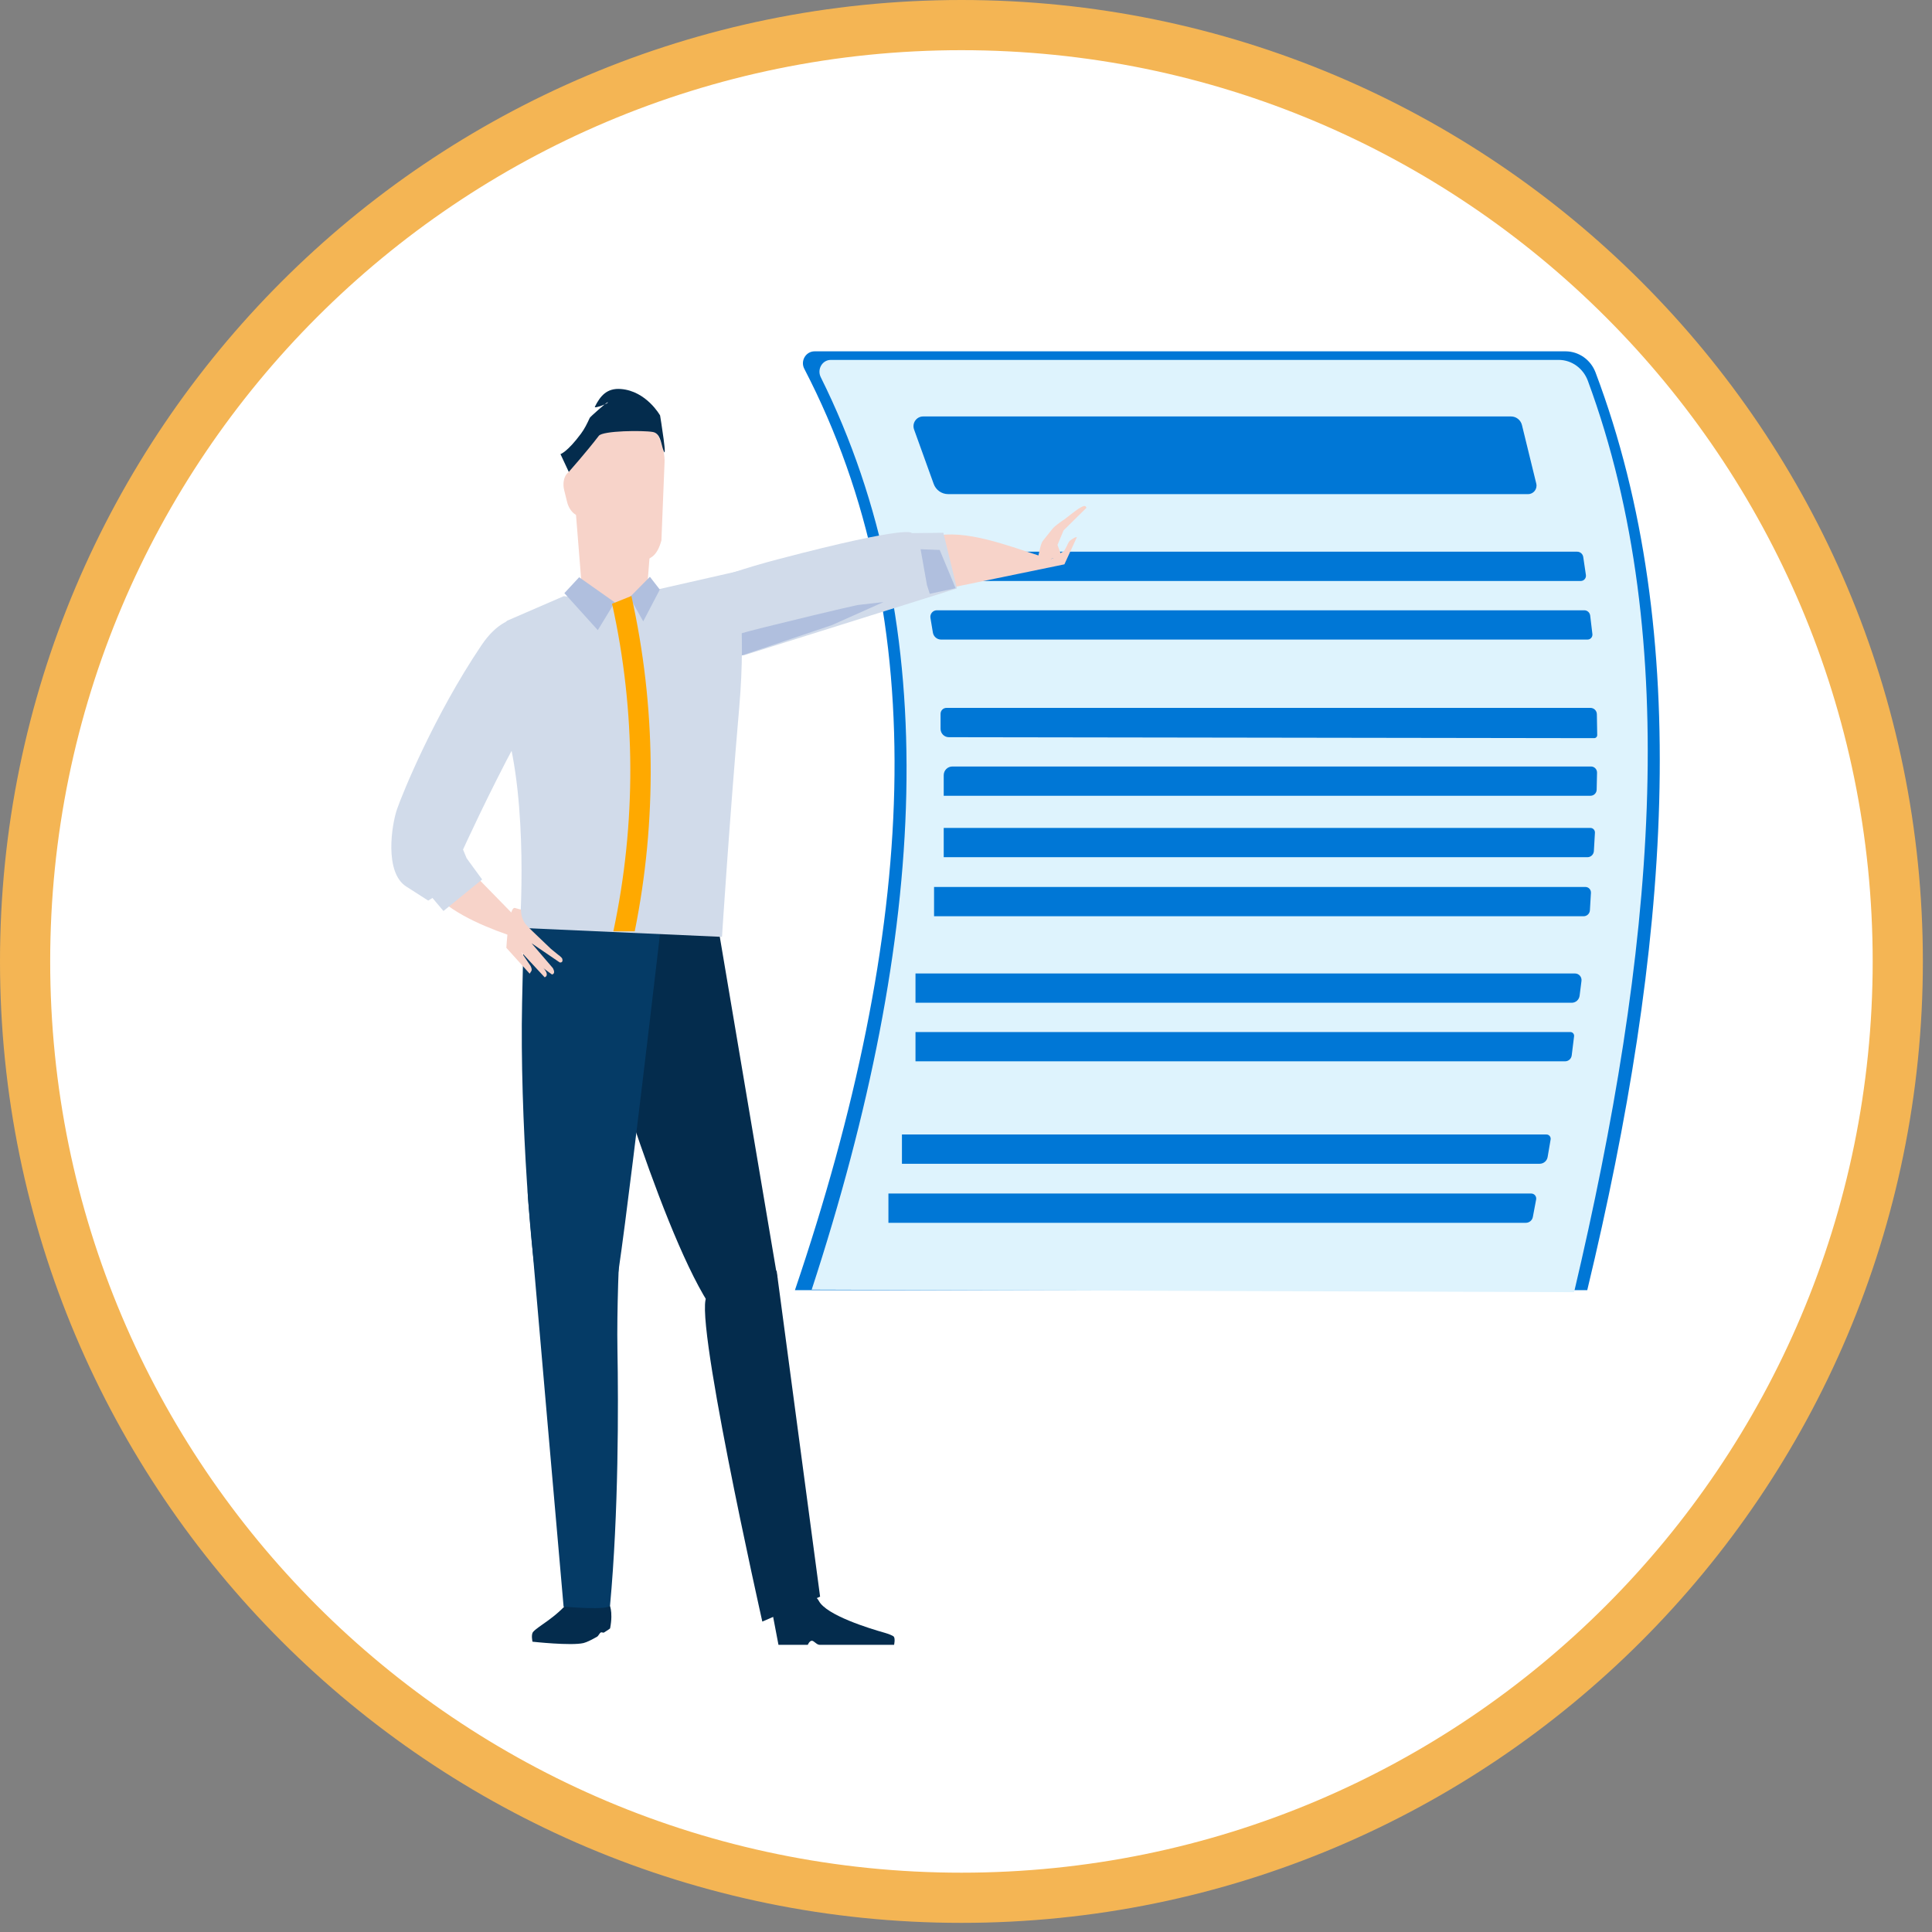 <?xml version="1.0" encoding="UTF-8"?>
<svg width="77px" height="77px" viewBox="0 0 77 77" version="1.1" xmlns="http://www.w3.org/2000/svg" xmlns:xlink="http://www.w3.org/1999/xlink">
    <rect x="0" y="0" width="77" height="77" fill="#808080" stroke="none"/>
    <title>5E63CF39-9DB4-42B0-9B61-FA9EF6B92AD4</title>
    <g id="Page-1" stroke="none" stroke-width="1" fill="none" fill-rule="evenodd">
        <g id="Infografía_SeguroCredito_CESCE-PÓLIZA-EMPRENDE" transform="translate(-538, -3371)">
            <g id="Group-83" transform="translate(539, 3372)">
                <path d="M74.636,37.318 C74.636,57.928 57.928,74.636 37.318,74.636 C16.708,74.636 0,57.928 0,37.318 C0,16.708 16.708,0 37.318,0 C57.928,0 74.636,16.708 74.636,37.318" id="Fill-1" fill="#FFFFFF"></path>
                <path d="M74.636,37.318 C74.636,57.928 57.928,74.636 37.318,74.636 C16.708,74.636 0,57.928 0,37.318 C0,16.708 16.708,0 37.318,0 C57.928,0 74.636,16.708 74.636,37.318 Z" id="Stroke-3" stroke="#F4B554" stroke-width="2" stroke-linecap="round"></path>
                <path d="M64.293,27.351 L61.815,27.351 C61.748,27.351 61.693,27.296 61.693,27.229 C61.693,27.16 61.748,27.105 61.815,27.105 L64.293,27.105 C64.36,27.105 64.415,27.16 64.415,27.229 C64.415,27.296 64.36,27.351 64.293,27.351" id="Fill-5" fill="#0253A2"></path>
                <path d="M62.26,50.42 L30.682,50.42 C35.529,36.121 36.268,23.737 31.055,13.698 C30.891,13.382 31.117,13.002 31.467,13.002 L61.392,13.002 C61.925,13.002 62.4,13.339 62.591,13.846 C66.534,24.304 65.522,36.863 62.26,50.42" id="Fill-7" fill="#0077D6"></path>
                <path d="M61.736,50.5 L31.35,50.399 C35.975,36.237 36.659,23.971 31.711,14.033 C31.555,13.719 31.771,13.344 32.111,13.344 L61.123,13.344 C61.64,13.344 62.1,13.678 62.285,14.179 C66.109,24.537 64.899,37.075 61.736,50.5" id="Fill-9" fill="#DEF3FD"></path>
                <path d="M59.903,18.693 L36.788,18.693 C36.531,18.693 36.3,18.531 36.212,18.286 L35.431,16.119 C35.339,15.865 35.525,15.598 35.791,15.598 L59.224,15.598 C59.429,15.598 59.609,15.74 59.658,15.942 L60.228,18.273 C60.281,18.487 60.12,18.693 59.903,18.693" id="Fill-11" fill="#0077D6"></path>
                <path d="M62.001,22.155 L36.076,22.155 C35.938,22.155 35.818,22.059 35.786,21.924 L35.619,21.225 C35.59,21.104 35.681,20.988 35.804,20.988 L61.858,20.988 C61.979,20.988 62.082,21.077 62.1,21.198 L62.206,21.915 C62.225,22.041 62.128,22.155 62.001,22.155" id="Fill-13" fill="#0077D6"></path>
                <path d="M62.272,24.49 L36.507,24.49 C36.345,24.49 36.207,24.372 36.18,24.211 L36.083,23.628 C36.056,23.468 36.178,23.323 36.339,23.323 L62.142,23.323 C62.261,23.323 62.362,23.413 62.377,23.533 L62.465,24.27 C62.479,24.387 62.389,24.49 62.272,24.49" id="Fill-15" fill="#0077D6"></path>
                <path d="M62.657,28.295 C62.658,28.363 62.604,28.419 62.536,28.419 L36.817,28.381 C36.634,28.381 36.486,28.231 36.486,28.047 L36.486,27.45 C36.486,27.319 36.591,27.213 36.72,27.213 L62.389,27.213 C62.528,27.213 62.641,27.325 62.643,27.465 L62.657,28.295 Z" id="Fill-17" fill="#0077D6"></path>
                <path d="M62.391,30.715 L36.612,30.715 L36.612,29.896 C36.612,29.703 36.766,29.549 36.957,29.549 L62.411,29.549 C62.545,29.549 62.653,29.66 62.65,29.796 L62.635,30.474 C62.632,30.608 62.524,30.715 62.391,30.715" id="Fill-19" fill="#0077D6"></path>
                <path d="M62.267,33.164 L36.612,33.164 L36.612,31.997 L62.387,31.997 C62.49,31.997 62.572,32.085 62.566,32.189 L62.524,32.92 C62.516,33.057 62.403,33.164 62.267,33.164" id="Fill-21" fill="#0077D6"></path>
                <path d="M62.116,35.517 L36.227,35.517 L36.227,34.35 L62.187,34.35 C62.314,34.35 62.415,34.458 62.407,34.586 L62.366,35.279 C62.358,35.413 62.248,35.517 62.116,35.517" id="Fill-23" fill="#0077D6"></path>
                <path d="M61.641,38.965 L35.487,38.965 L35.487,37.798 L61.772,37.798 C61.929,37.798 62.05,37.937 62.03,38.094 L61.955,38.687 C61.934,38.846 61.8,38.965 61.641,38.965" id="Fill-25" fill="#0077D6"></path>
                <path d="M61.376,41.299 L35.487,41.299 L35.487,40.132 L61.587,40.132 C61.677,40.132 61.746,40.211 61.735,40.3 L61.641,41.062 C61.625,41.198 61.511,41.299 61.376,41.299" id="Fill-27" fill="#0077D6"></path>
                <path d="M60.364,45.382 L34.947,45.382 L34.947,44.215 L60.634,44.215 C60.738,44.215 60.818,44.31 60.8,44.415 L60.681,45.112 C60.654,45.268 60.521,45.382 60.364,45.382" id="Fill-29" fill="#0077D6"></path>
                <path d="M59.813,47.735 L34.408,47.735 L34.408,46.568 L60.027,46.568 C60.152,46.568 60.246,46.682 60.223,46.806 L60.092,47.501 C60.067,47.637 59.95,47.735 59.813,47.735" id="Fill-31" fill="#0077D6"></path>
                <path d="M36.47,22.512 L41.422,21.492 L41.919,20.409 C41.919,20.409 41.86,20.38 41.631,20.56 C41.566,20.611 41.451,20.964 41.364,20.991 C41.248,21.026 40.985,21.319 40.828,21.273 C39.686,20.946 38.048,20.239 36.705,20.305 C34.545,20.41 36.395,22.561 36.47,22.512" id="Fill-33" fill="#F7D3C9"></path>
                <path d="M23.573,24.331 C23.573,24.331 24.753,22.671 30.002,21.291 C35.364,19.882 35.339,20.248 35.339,20.248 L36.597,20.234 L37.139,22.452 L28.639,25.12 L23.573,24.331 Z" id="Fill-35" fill="#D1DBEA"></path>
                <path d="M26.311,25.882 L32.16,23.912 L34.216,22.994 L33.199,23.111 C33.199,23.111 32.574,23.232 29.444,24.005 C27.68,24.44 27.006,24.737 26.107,25.145 L26.311,25.882 Z" id="Fill-37" fill="#B0BFDE"></path>
                <polygon id="Fill-39" fill="#B0BFDE" points="35.69 20.89 35.944 22.315 36.055 22.666 37.086 22.443 36.452 20.919"></polygon>
                <path d="M41.425,19.698 C41.741,19.466 42.269,18.984 42.298,19.241 L41.388,20.139 L41.147,20.718 L41.32,21.193 L40.904,21.268 C40.804,21.397 40.717,21.482 40.514,21.311 L40.34,21.349 C40.446,20.881 40.477,20.68 40.56,20.559 L40.941,20.084 C41.045,19.942 41.425,19.698 41.425,19.698" id="Fill-41" fill="#F7D3C9"></path>
                <path d="M22.635,38.66 C22.635,38.66 25.187,47.699 27.231,50.934 C29.276,54.17 29.989,49.962 29.989,49.962 L27.45,34.931 L21.511,34.894 C21.511,34.894 21.662,35.202 22.635,38.66" id="Fill-43" fill="#042C4D"></path>
                <path d="M25.455,34.929 C25.455,34.929 23.746,49.757 23.501,50.501 C22.673,53.022 20.782,51.395 20.49,50.555 C20.197,49.715 19.711,43.498 19.808,38.962 C19.905,34.425 19.905,34.722 19.905,34.722 L25.455,34.929 Z" id="Fill-45" fill="#053B66"></path>
                <path d="M20.246,64.042 C20.158,64.148 20.223,64.43 20.223,64.43 C20.223,64.43 21.76,64.6 22.255,64.484 C22.383,64.454 22.601,64.344 22.805,64.226 C22.84,64.206 22.901,64.089 22.934,64.068 C22.996,64.032 23.028,64.093 23.081,64.059 C23.218,63.974 23.314,63.907 23.316,63.897 C23.451,63.192 23.271,62.908 23.271,62.908 C23.271,62.908 21.962,62.473 21.717,62.776 C21.139,63.491 20.439,63.809 20.246,64.042" id="Fill-47" fill="#042C4D"></path>
                <path d="M29.807,63.408 L30.026,64.554 L31.195,64.554 C31.195,64.554 31.259,64.392 31.358,64.392 C31.441,64.392 31.549,64.554 31.662,64.554 L32.29,64.554 L34.634,64.554 C34.634,64.554 34.687,64.313 34.623,64.23 C34.59,64.187 34.394,64.113 34.264,64.076 C33.661,63.907 31.933,63.377 31.633,62.801 C31.268,62.099 29.807,63.408 29.807,63.408" id="Fill-49" fill="#042C4D"></path>
                <path d="M22.508,18.782 C22.599,19.149 22.471,19.498 22.221,19.56 C21.971,19.623 21.694,19.375 21.602,19.007 L21.488,18.545 C21.395,18.177 21.524,17.829 21.774,17.767 C22.024,17.704 22.302,17.952 22.392,18.32 L22.508,18.782 Z" id="Fill-51" fill="#F7D3C9"></path>
                <path d="M24.808,22.222 C24.753,22.883 24.397,23.457 24.023,23.484 L22.958,23.484 C22.584,23.457 22.229,22.883 22.173,22.222 C22.086,21.131 21.999,20.039 21.911,18.949 C21.853,18.294 22.109,16.981 22.675,16.593 C23.194,16.247 23.787,16.247 24.306,16.593 C24.872,16.98 25.128,18.294 25.069,18.949 C24.982,20.039 24.895,21.131 24.808,22.222" id="Fill-53" fill="#F7D3C9"></path>
                <path d="M16.854,32.783 L20.651,36.672 C20.651,36.672 16.073,35.62 15.869,33.725 C15.665,31.829 16.854,32.783 16.854,32.783" id="Fill-55" fill="#F7D3C9"></path>
                <path d="M28.639,21.714 L25.186,22.498 L23.524,22.995 L21.47,22.76 L19.206,23.741 C19.206,23.741 18.184,24.723 19.133,27.88 C20.082,31.035 19.717,35.98 19.717,35.98 L27.775,36.339 C27.775,36.339 28.069,31.739 28.462,27.197 C28.769,23.636 28.282,22.494 28.639,21.714" id="Fill-57" fill="#D1DBEA"></path>
                <path d="M20.667,23.882 C20.667,23.882 19.411,22.899 18.184,24.723 C16.3,27.524 15.044,30.614 14.825,31.246 C14.606,31.877 14.314,33.771 15.19,34.332 L16.066,34.893 L17.892,33.771 L17.6,33.21 L17.454,32.859 C17.454,32.859 18.476,30.614 19.571,28.58 C20.667,26.547 20.667,23.882 20.667,23.882" id="Fill-59" fill="#D1DBEA"></path>
                <path d="M25.361,20.537 C25.191,21.154 24.936,21.301 24.486,21.369 C24.057,21.412 23.952,21.454 23.524,21.497 C23.069,21.519 22.606,20.917 22.501,20.367 C22.331,19.46 21.838,18.715 21.668,17.808 C21.559,17.264 21.792,16.777 22.454,16.383 C23.061,16.031 23.778,15.31 24.424,15.538 C25.132,15.797 25.518,16.871 25.486,17.428 C25.444,18.357 25.402,19.609 25.361,20.537" id="Fill-61" fill="#F7D3C9"></path>
                <polygon id="Fill-63" fill="#B0BFDE" points="23.501 23.007 22.825 24.115 21.493 22.64 22.082 22.006"></polygon>
                <polygon id="Fill-65" fill="#B0BFDE" points="24.902 21.988 24.096 22.804 24.636 23.764 25.297 22.498"></polygon>
                <path d="M23.933,44.175 C23.933,44.175 23.555,49.798 23.608,52.773 C23.649,55.014 23.654,59.313 23.314,62.977 C23.293,63.2 21.462,63.032 21.462,63.032 C21.462,63.032 20.235,49.014 20.041,46.718 C19.846,44.42 22.473,42.535 23.933,44.175" id="Fill-67" fill="#053B66"></path>
                <path d="M29.358,50.4 C29.358,50.4 28.841,50.513 27.216,50.654 C26.475,50.717 29.382,63.628 29.382,63.628 L31.685,62.635 L29.951,49.629 L29.358,50.4 Z" id="Fill-69" fill="#042C4D"></path>
                <path d="M21.338,17.099 L21.669,17.808 C21.669,17.808 22.37,17.017 22.866,16.369 C23.021,16.164 24.622,16.146 25.02,16.217 C25.309,16.269 25.343,16.64 25.41,16.856 C25.648,17.626 25.308,15.558 25.308,15.558 C25.308,15.558 24.765,14.585 23.747,14.504 C23.184,14.458 22.922,14.786 22.709,15.21 C22.66,15.309 23.328,15.048 23.212,15.034 C23.183,15.031 22.524,15.609 22.505,15.653 C22.404,15.873 22.297,16.095 22.152,16.288 C21.61,17.018 21.338,17.099 21.338,17.099" id="Fill-71" fill="#042C4D"></path>
                <polygon id="Fill-73" fill="#F7D3C9" points="23.734 17.523 24.176 17.584 24.057 17.855 24.407 17.985 24.751 19.343 24.172 19.385 24.082 18.554 23.731 18.137 22.841 18.055"></polygon>
                <polygon id="Fill-75" fill="#D1DBEA" points="16.025 34.538 17.6 33.21 18.215 34.051 16.674 35.308"></polygon>
                <path d="M19.524,35.187 C19.777,35.263 19.763,35.247 19.763,35.247 C19.763,35.247 19.749,35.585 19.949,35.833 C20.049,35.956 20.418,36.301 20.418,36.301 L20.961,36.82 L21.231,37.04 C21.231,37.04 21.394,37.154 21.41,37.214 C21.457,37.388 21.308,37.358 21.308,37.358 L20.185,36.593 L21.033,37.582 C21.033,37.582 21.12,37.727 21.067,37.797 C21.017,37.862 20.979,37.824 20.979,37.824 L19.761,36.931 L20.142,37.491 C20.142,37.491 20.224,37.634 20.175,37.705 C20.122,37.783 20.11,37.806 20.11,37.806 L19.181,36.776 C19.181,36.776 19.271,35.112 19.524,35.187" id="Fill-77" fill="#F7D3C9"></path>
                <path d="M20.066,36.806 L20.623,37.536 C20.623,37.536 20.765,37.686 20.788,37.796 C20.815,37.923 20.707,37.95 20.707,37.95 L19.762,36.931 L20.066,36.806 Z" id="Fill-79" fill="#F7D3C9"></path>
                <path d="M23.445,36.119 L24.297,36.119 C25.187,31.705 25.145,27.151 24.165,22.753 C23.908,22.856 23.651,22.959 23.394,23.062 C24.347,27.361 24.362,31.815 23.445,36.119" id="Fill-81" fill="#FFA900"></path>
            </g>
        </g>
    </g>
</svg>